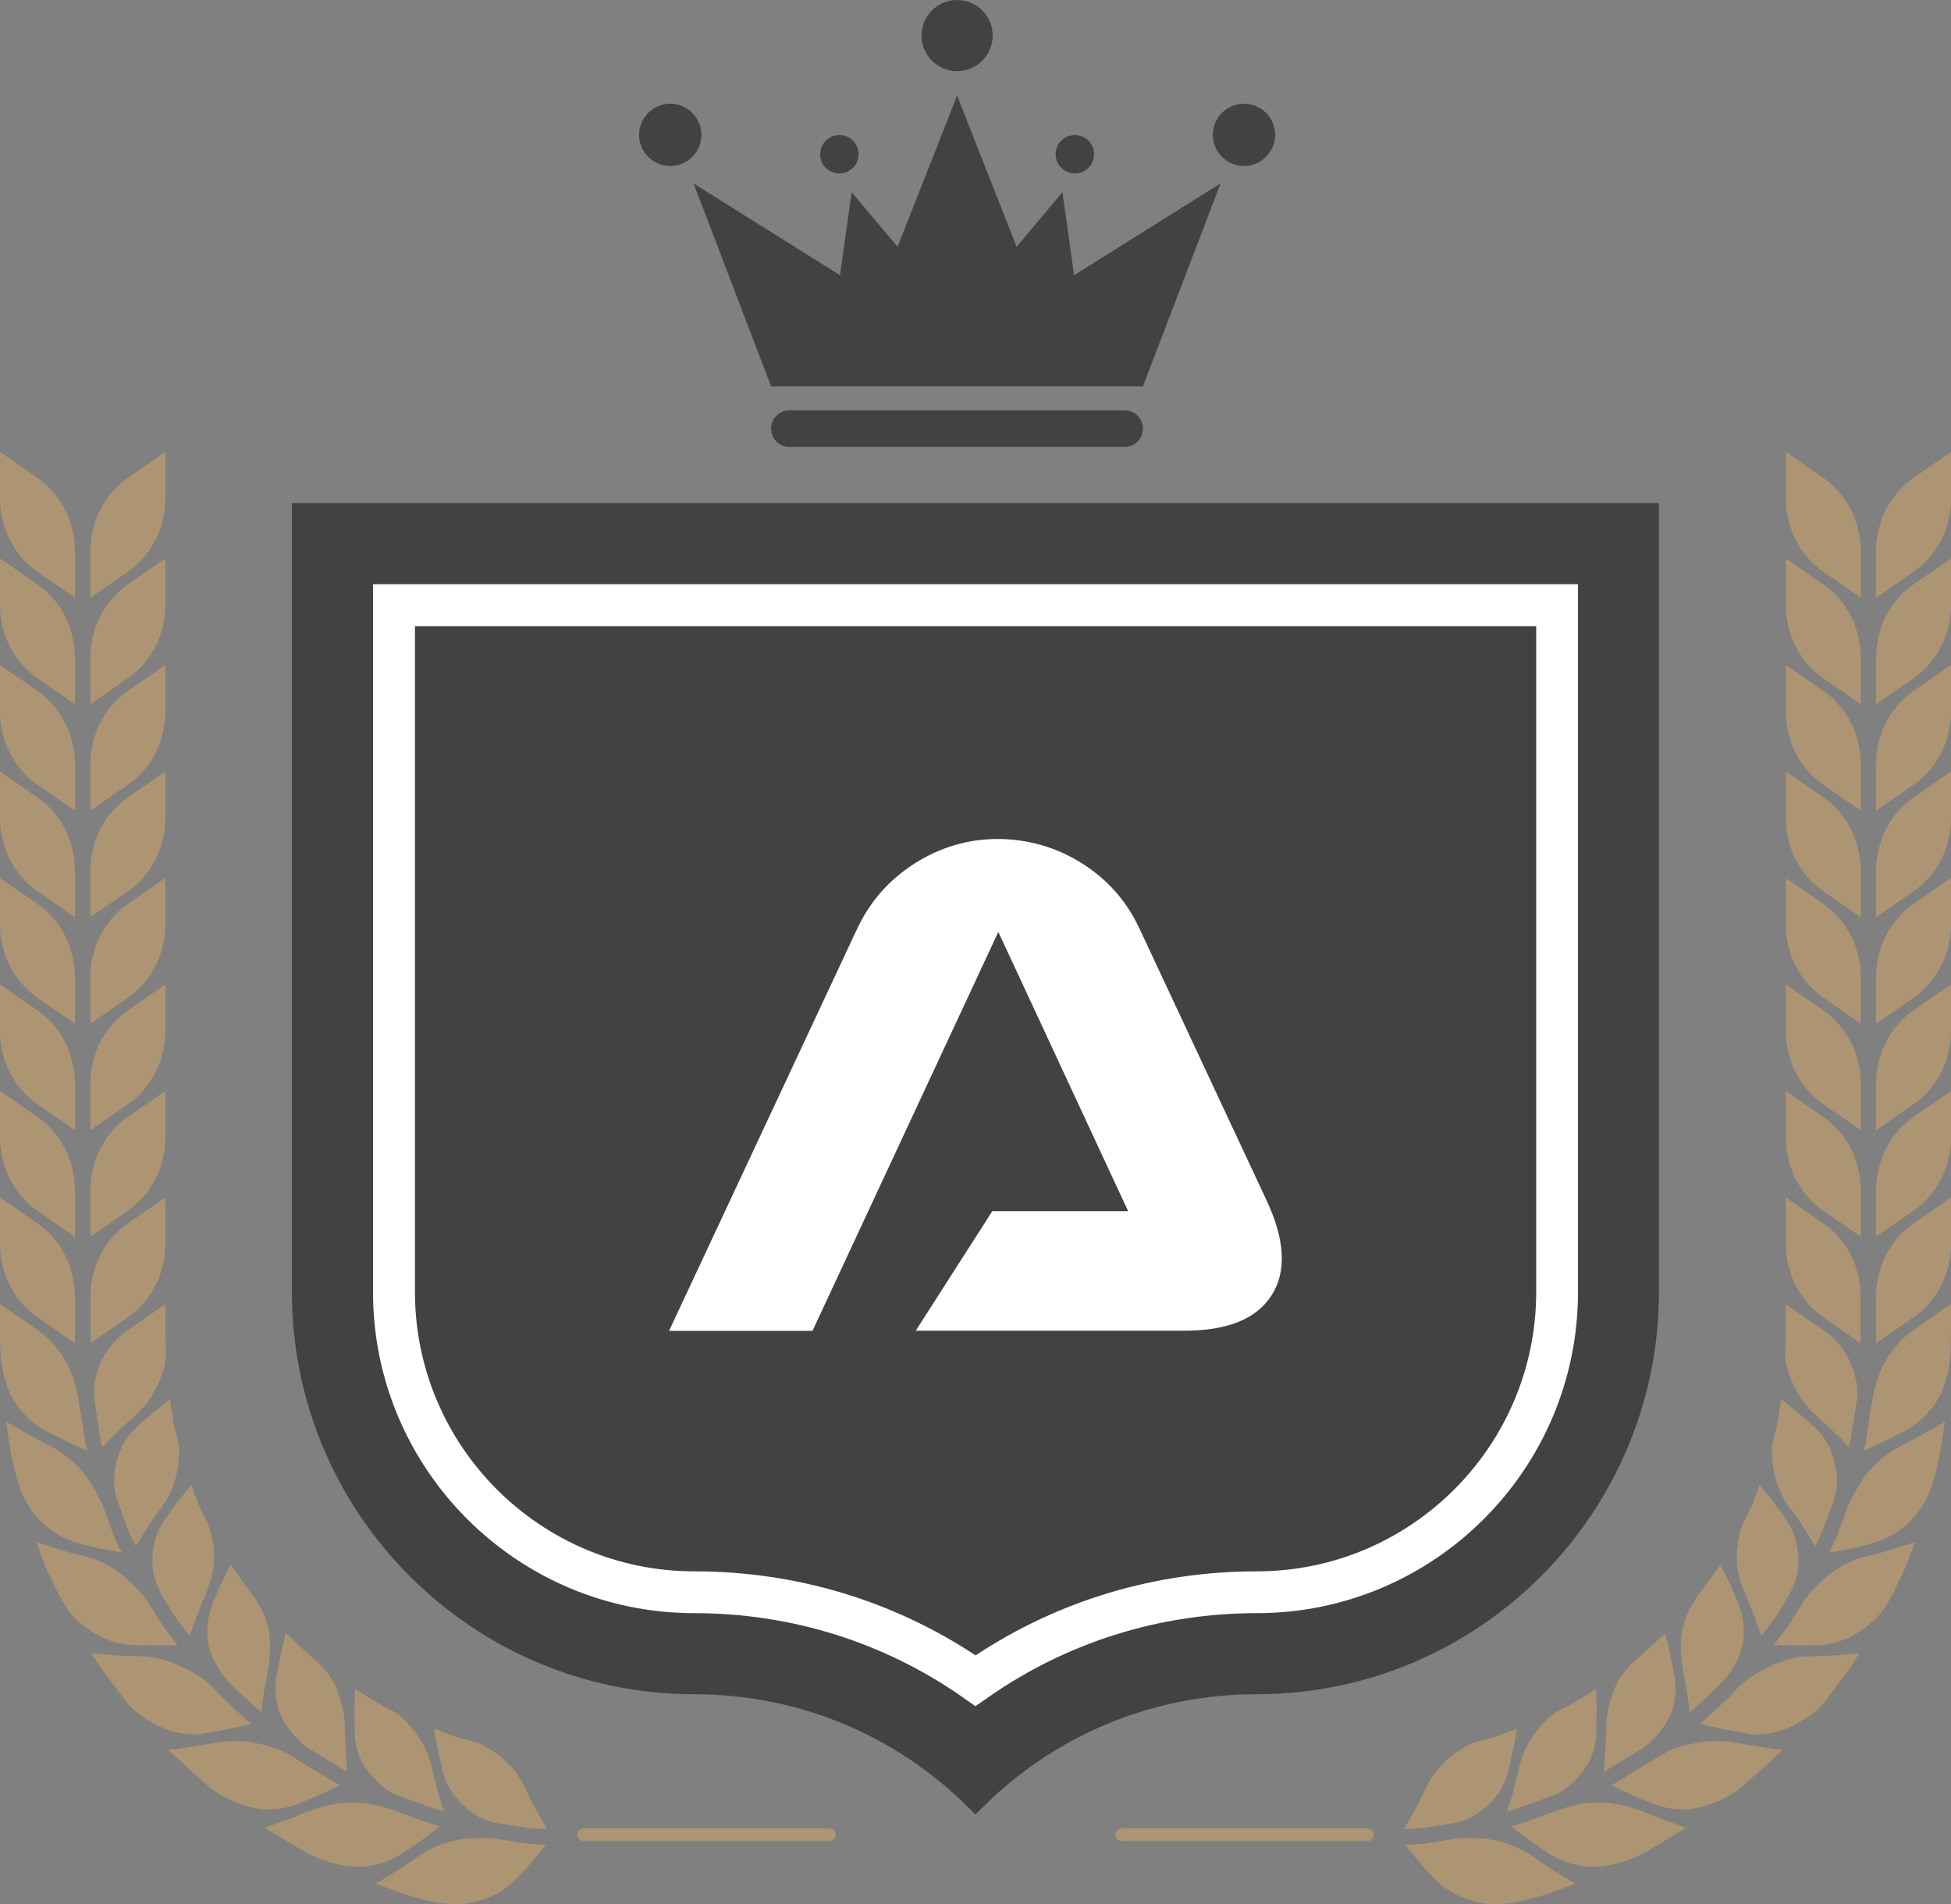 <?xml version="1.0" encoding="UTF-8"?>
<svg id="Layer_2" data-name="Layer 2" xmlns="http://www.w3.org/2000/svg" width="132.07" height="128.91" viewBox="0 0 132.07 128.91">
  <rect x="0" y="0" width="132.07" height="128.91" fill="#808080" stroke="none"/>
  <defs>
    <style>
      .cls-1 {
        fill: #fff;
      }

      .cls-2 {
        fill: #ad9574;
      }

      .cls-3 {
        fill: #424242;
      }
    </style>
  </defs>
  <g id="Layer_2-2" data-name="Layer 2">
    <path class="cls-3" d="m19.76,87.47c0,15.02,12.22,27.23,27.23,27.23,7.03,0,13.64,2.74,18.61,7.71l.43.43.43-.43c4.97-4.97,11.58-7.71,18.61-7.71,15.02,0,27.23-12.22,27.23-27.23v-53.41H19.76v53.41Z"/>
    <g>
      <g>
        <g>
          <path class="cls-2" d="m131.81,35.53c.16-.55.26-1.13.26-1.72v-3.21l-2.53,1.75c-1.11.77-1.9,1.9-2.28,3.18-.16.55-.26,1.13-.26,1.72v3.21l2.53-1.75c1.11-.77,1.9-1.9,2.28-3.18Z"/>
          <path class="cls-2" d="m123.43,38.71l2.53,1.75v-3.21c0-.59-.1-1.17-.26-1.72-.38-1.28-1.17-2.41-2.28-3.18l-2.53-1.75v3.21c0,.59.1,1.17.26,1.72.38,1.28,1.17,2.41,2.28,3.18Z"/>
          <path class="cls-2" d="m131.81,42.74c.16-.55.26-1.13.26-1.72v-3.21l-2.53,1.75c-1.11.77-1.9,1.9-2.28,3.18-.16.55-.26,1.13-.26,1.72v3.21l2.53-1.75c1.11-.77,1.9-1.9,2.28-3.18Z"/>
          <path class="cls-2" d="m123.43,45.92l2.53,1.75v-3.21c0-.59-.1-1.17-.26-1.72-.38-1.28-1.17-2.41-2.28-3.18l-2.53-1.75v3.21c0,.59.1,1.17.26,1.72.38,1.28,1.17,2.41,2.28,3.18Z"/>
          <path class="cls-2" d="m131.81,49.95c.16-.55.26-1.13.26-1.72v-3.21l-2.53,1.75c-1.11.77-1.9,1.9-2.28,3.18-.16.55-.26,1.13-.26,1.72v3.21l2.53-1.75c1.11-.77,1.9-1.9,2.28-3.18Z"/>
          <path class="cls-2" d="m123.43,53.13l2.53,1.75v-3.21c0-.59-.1-1.17-.26-1.72-.38-1.28-1.17-2.41-2.28-3.18l-2.53-1.75v3.21c0,.59.1,1.17.26,1.72.38,1.28,1.17,2.41,2.28,3.18Z"/>
          <path class="cls-2" d="m131.81,57.16c.16-.55.26-1.13.26-1.72v-3.21l-2.53,1.75c-1.11.77-1.9,1.9-2.28,3.18-.16.55-.26,1.13-.26,1.72v3.21l2.53-1.75c1.11-.77,1.9-1.9,2.28-3.18Z"/>
          <path class="cls-2" d="m123.43,60.34l2.53,1.75v-3.21c0-.59-.1-1.17-.26-1.72-.38-1.28-1.17-2.41-2.28-3.18l-2.53-1.75v3.21c0,.59.1,1.17.26,1.72.38,1.28,1.17,2.41,2.28,3.18Z"/>
          <path class="cls-2" d="m131.81,64.37c.16-.55.26-1.13.26-1.72v-3.21l-2.53,1.75c-1.11.77-1.9,1.9-2.28,3.18-.16.55-.26,1.13-.26,1.72v3.21l2.53-1.75c1.11-.77,1.9-1.9,2.28-3.18Z"/>
          <path class="cls-2" d="m123.43,67.55l2.53,1.75v-3.21c0-.59-.1-1.17-.26-1.72-.38-1.28-1.17-2.41-2.28-3.18l-2.53-1.75v3.21c0,.59.1,1.17.26,1.72.38,1.28,1.17,2.41,2.28,3.18Z"/>
          <path class="cls-2" d="m131.81,71.58c.16-.55.26-1.13.26-1.72v-3.21l-2.53,1.75c-1.11.77-1.9,1.9-2.28,3.18-.16.55-.26,1.13-.26,1.72v3.21l2.53-1.75c1.11-.77,1.9-1.9,2.28-3.18Z"/>
          <path class="cls-2" d="m123.43,74.76l2.53,1.75v-3.21c0-.59-.1-1.17-.26-1.72-.38-1.28-1.17-2.41-2.28-3.18l-2.53-1.75v3.21c0,.59.1,1.17.26,1.72.38,1.28,1.17,2.41,2.28,3.18Z"/>
          <path class="cls-2" d="m131.81,78.79c.16-.55.26-1.13.26-1.72v-3.21l-2.53,1.75c-1.11.77-1.9,1.9-2.28,3.18-.16.55-.26,1.13-.26,1.72v3.21l2.53-1.75c1.11-.77,1.9-1.9,2.28-3.18Z"/>
          <path class="cls-2" d="m123.43,81.97l2.53,1.75v-3.21c0-.59-.1-1.17-.26-1.72-.38-1.28-1.17-2.41-2.28-3.18l-2.53-1.75v3.21c0,.59.1,1.17.26,1.72.38,1.28,1.17,2.41,2.28,3.18Z"/>
          <path class="cls-2" d="m131.81,86c.16-.55.26-1.13.26-1.72v-3.21l-2.53,1.75c-1.11.77-1.9,1.9-2.28,3.18-.16.55-.26,1.13-.26,1.72v3.21s2.53-1.75,2.53-1.75c1.11-.77,1.9-1.9,2.28-3.18Z"/>
          <path class="cls-2" d="m123.43,89.18l2.52,1.75v-3.21c0-.59-.09-1.17-.25-1.72-.38-1.28-1.17-2.41-2.28-3.18l-2.53-1.75v3.21c0,.59.1,1.17.26,1.72.38,1.28,1.17,2.41,2.28,3.18Z"/>
          <path class="cls-2" d="m132.07,88.28l-2.53,1.75c-1.09.75-1.97,1.98-2.41,3.23-.19.55-.31,1.13-.42,1.72,0,0-.12.81-.25,1.61-.06.4-.12.81-.17,1.11-.08.3-.13.49-.13.49,0,0,.76-.29,1.43-.63.69-.35,1.39-.7,1.39-.7,1.19-.65,2.28-1.82,2.69-3.28.2-.63.33-1.29.36-1.98.05-.16.04-3.32.04-3.32Z"/>
          <path class="cls-2" d="m121.04,92.83c.39,1.11.91,2.15,1.93,3.03,0,0,.56.51,1.12,1.03.58.53,1.06,1.08,1.06,1.08,0,0,.05-.19.12-.48.05-.29.11-.68.17-1.07.12-.78.24-1.56.24-1.56.11-.57.04-1.15-.11-1.7-.33-1.3-1.03-2.33-2.16-3.12l-2.53-1.75s.01,3.25-.03,3.09c-.03.49.04.98.19,1.45Z"/>
          <path class="cls-2" d="m128.86,97.79c-1.22.62-2.34,1.57-3.01,2.73-.27.51-.6,1.02-.8,1.58,0,0-.28.77-.56,1.53-.13.39-.3.76-.44,1.03-.13.28-.22.46-.22.46,0,0,.77-.15,1.55-.3.78-.16,1.51-.39,1.51-.39,1.3-.38,2.56-1.31,3.33-2.63.32-.57.58-1.2.75-1.87,0,0,.06-.23.14-.57.09-.34.2-.79.26-1.26.14-.92.29-1.85.29-1.85,0,0-.7.4-1.4.8l-1.39.74Z"/>
          <path class="cls-2" d="m121.22,102.16s.47.62.87,1.24c.39.64.79,1.28.79,1.28,0,0,.09-.18.21-.44.13-.27.31-.62.43-1,.27-.74.54-1.48.54-1.48.19-.55.33-1.1.28-1.68-.07-1.32-.52-2.55-1.5-3.45,0,0-.56-.5-1.13-.99-.57-.46-1.14-.93-1.14-.93,0,0-.1.66-.2,1.32-.03.33-.12.66-.19.9-.06.24-.11.4-.11.4-.12.48-.15.96-.1,1.46.08,1.14.43,2.29,1.24,3.37Z"/>
          <path class="cls-2" d="m126.56,105.3c-1.39.32-2.6,1.04-3.52,2.02-.44.4-.82.85-1.13,1.37,0,0-.41.71-.86,1.38-.49.65-.98,1.31-.98,1.31,0,0,.78.01,1.56.02.8-.01,1.6-.03,1.6-.03,1.36-.08,2.71-.77,3.81-1.86.45-.48.81-1.05,1.12-1.67,0,0,.4-.84.81-1.69.33-.88.66-1.75.66-1.75,0,0-.76.24-1.53.49-.75.23-1.52.42-1.52.42Z"/>
          <path class="cls-2" d="m118.72,109.32l.51,1.43s.47-.63.95-1.26c.44-.65.83-1.34.83-1.34.3-.5.51-1.03.65-1.57.23-1.3-.03-2.63-.74-3.69,0,0-.42-.61-.88-1.21-.46-.58-.93-1.15-.93-1.15,0,0-.23.63-.46,1.26-.29.6-.59,1.2-.59,1.2-.22.44-.32.93-.4,1.41-.23,1.09-.05,2.34.5,3.56,0,0,.27.69.55,1.37Z"/>
          <path class="cls-2" d="m122.68,112.12c-1.43,0-2.67.53-3.87,1.23-.5.31-.97.68-1.37,1.12.07.07-2.37,2.24-2.37,2.24,0,0,.75.17,1.51.34.78.15,1.55.29,1.55.29,1.42.27,2.82-.17,4.11-1.01.57-.35,1.07-.81,1.47-1.37l1.12-1.5c.58-.73,1.04-1.55,1.04-1.55,0,0-.79.08-1.58.16-.81.03-1.62.06-1.62.06Z"/>
          <path class="cls-2" d="m114.18,114.4c.11.76.21,1.52.21,1.52,0,0,2.36-2.11,2.29-2.17.39-.43.7-.92.94-1.42.59-1.15.52-2.58.06-3.76,0,0-.28-.67-.57-1.34l-.67-1.33c.07.05-1.55,2.18-1.55,2.18-.28.41-.51.84-.71,1.28-.45,1.03-.48,2.34-.27,3.59,0,0,.13.74.26,1.47Z"/>
          <path class="cls-2" d="m117.46,117.98c-1.36-.24-2.74-.07-4.04.38-.55.2-1.07.48-1.56.83l-2.79,1.69s.7.32,1.39.64c.72.3,1.45.6,1.45.6.65.26,1.36.38,2.09.38.72-.02,1.43-.21,2.15-.5.61-.26,1.22-.57,1.75-1.01,0,0,.69-.63,1.39-1.25.35-.32.69-.63.95-.87.26-.23.42-.4.42-.4,0,0-.82-.09-1.62-.22-.79-.14-1.58-.27-1.58-.27Z"/>
          <path class="cls-2" d="m112.48,117.1c.8-1.02,1.1-2.36.86-3.66,0,0-.14-.72-.28-1.45-.15-.71-.34-1.41-.34-1.41l-1.98,1.81c-.38.31-.72.66-.99,1.07-.32.47-.55,1.03-.72,1.61-.19.56-.29,1.18-.3,1.83,0,0-.02.75-.05,1.51l-.11,1.54,2.7-1.64c.47-.34.87-.77,1.2-1.22Z"/>
          <path class="cls-2" d="m111.12,122.61c-1.25-.49-2.7-.71-4.03-.49-.57.1-1.14.26-1.71.45,0,0-3.05,1.15-3.08,1.06,0,0,.61.52,1.24.96l1.28.88c1.13.73,2.69,1.13,4.17.79.65-.13,1.29-.33,1.91-.64.05.09,3.23-1.88,3.23-1.88,0,0-.77-.27-1.53-.55-.74-.29-1.48-.58-1.48-.58Z"/>
          <path class="cls-2" d="m102.01,122.62c.03.09,2.99-1.02,2.99-1.02.56-.18,1.03-.51,1.44-.9.97-.9,1.6-2.03,1.62-3.4,0,0,0-.75.02-1.49-.02-.73-.04-1.45-.04-1.45,0,0-.57.35-1.14.69-.29.17-.57.36-.79.48-.23.11-.38.18-.38.18-.45.21-.83.5-1.18.86-.78.87-1.45,1.82-1.73,3.15,0,0-.18.74-.36,1.48-.2.74-.45,1.44-.45,1.44Z"/>
          <path class="cls-2" d="m103.95,125.8c-1.14-.8-2.49-1.3-3.84-1.34-.58,0-1.18-.06-1.77.05,0,0-.81.12-1.61.25-.4.08-.81.08-1.11.1-.31.02-.51.03-.51.03,0,0,.5.61,1,1.21.52.62,1.06,1.15,1.06,1.15.95.96,2.37,1.6,3.9,1.67.65,0,1.33-.07,2-.24,0,0,.23-.06.57-.15.34-.1.8-.19,1.23-.36.88-.32,1.76-.64,1.76-.64,0,0-.69-.42-1.37-.84-.66-.43-1.31-.87-1.31-.87Z"/>
          <path class="cls-2" d="m95.78,122.53c-.37.65-.74,1.3-.74,1.3,0,0,.2,0,.49-.02.3-.02.69-.02,1.08-.1.78-.12,1.56-.24,1.56-.24.57-.1,1.13-.23,1.61-.55,1.13-.69,1.98-1.7,2.31-2.97l.33-1.47c.13-.72.27-1.44.27-1.44,0,0-.63.23-1.25.46-.31.13-.64.19-.88.26-.24.06-.4.1-.4.1-.48.12-.92.34-1.33.61-.97.6-1.81,1.47-2.37,2.7,0,0-.31.72-.67,1.35Z"/>
        </g>
        <path class="cls-2" d="m92.56,124.64h-16.63c-.24,0-.43-.19-.43-.43s.19-.43.43-.43h16.63c.24,0,.43.19.43.43s-.19.43-.43.43Z"/>
      </g>
      <g>
        <g>
          <path class="cls-2" d="m.26,35.53C.1,34.98,0,34.4,0,33.81v-3.21l2.53,1.75c1.11.77,1.9,1.9,2.28,3.18.16.55.26,1.13.26,1.72v3.21l-2.53-1.75c-1.11-.77-1.9-1.9-2.28-3.18Z"/>
          <path class="cls-2" d="m8.65,38.71l-2.53,1.75v-3.21c0-.59.1-1.17.26-1.72.38-1.28,1.17-2.41,2.28-3.18l2.53-1.75v3.21c0,.59-.1,1.17-.26,1.72-.38,1.28-1.17,2.41-2.28,3.18Z"/>
          <path class="cls-2" d="m.26,42.74C.1,42.19,0,41.61,0,41.02v-3.21l2.53,1.75c1.11.77,1.9,1.9,2.28,3.18.16.55.26,1.13.26,1.72v3.21l-2.53-1.75c-1.11-.77-1.9-1.9-2.28-3.18Z"/>
          <path class="cls-2" d="m8.65,45.92l-2.53,1.75v-3.21c0-.59.1-1.17.26-1.72.38-1.28,1.17-2.41,2.28-3.18l2.53-1.75v3.21c0,.59-.1,1.17-.26,1.72-.38,1.28-1.17,2.41-2.28,3.18Z"/>
          <path class="cls-2" d="m.26,49.95C.1,49.4,0,48.82,0,48.23v-3.21l2.53,1.75c1.11.77,1.9,1.9,2.28,3.18.16.55.26,1.13.26,1.72v3.21l-2.53-1.75c-1.11-.77-1.9-1.9-2.28-3.18Z"/>
          <path class="cls-2" d="m8.65,53.13l-2.53,1.75v-3.21c0-.59.1-1.17.26-1.72.38-1.28,1.17-2.41,2.28-3.18l2.53-1.75v3.21c0,.59-.1,1.17-.26,1.72-.38,1.28-1.17,2.41-2.28,3.18Z"/>
          <path class="cls-2" d="m.26,57.16C.1,56.61,0,56.03,0,55.44v-3.21l2.53,1.75c1.11.77,1.9,1.9,2.28,3.18.16.55.26,1.13.26,1.72v3.21l-2.53-1.75c-1.11-.77-1.9-1.9-2.28-3.18Z"/>
          <path class="cls-2" d="m8.65,60.34l-2.53,1.75v-3.21c0-.59.1-1.17.26-1.72.38-1.28,1.17-2.41,2.28-3.18l2.53-1.75v3.21c0,.59-.1,1.17-.26,1.72-.38,1.28-1.17,2.41-2.28,3.18Z"/>
          <path class="cls-2" d="m.26,64.37C.1,63.82,0,63.24,0,62.65v-3.21l2.53,1.75c1.11.77,1.9,1.9,2.28,3.18.16.55.26,1.13.26,1.72v3.21l-2.53-1.75c-1.11-.77-1.9-1.9-2.28-3.18Z"/>
          <path class="cls-2" d="m8.65,67.55l-2.53,1.75v-3.21c0-.59.1-1.17.26-1.72.38-1.28,1.17-2.41,2.28-3.18l2.53-1.75v3.21c0,.59-.1,1.17-.26,1.72-.38,1.28-1.17,2.41-2.28,3.18Z"/>
          <path class="cls-2" d="m.26,71.58c-.16-.55-.26-1.13-.26-1.72v-3.21l2.53,1.75c1.11.77,1.9,1.9,2.28,3.18.16.55.26,1.13.26,1.72v3.21l-2.53-1.75c-1.11-.77-1.9-1.9-2.28-3.18Z"/>
          <path class="cls-2" d="m8.65,74.76l-2.53,1.75v-3.21c0-.59.1-1.17.26-1.72.38-1.28,1.17-2.41,2.28-3.18l2.53-1.75v3.21c0,.59-.1,1.17-.26,1.72-.38,1.28-1.17,2.41-2.28,3.18Z"/>
          <path class="cls-2" d="m.26,78.79c-.16-.55-.26-1.13-.26-1.72v-3.21l2.53,1.75c1.11.77,1.9,1.9,2.28,3.18.16.55.26,1.13.26,1.72v3.21l-2.53-1.75c-1.11-.77-1.9-1.9-2.28-3.18Z"/>
          <path class="cls-2" d="m8.65,81.97l-2.53,1.75v-3.21c0-.59.1-1.17.26-1.72.38-1.28,1.17-2.41,2.28-3.18l2.53-1.75v3.21c0,.59-.1,1.17-.26,1.72-.38,1.28-1.17,2.41-2.28,3.18Z"/>
          <path class="cls-2" d="m.26,86c-.16-.55-.26-1.13-.26-1.72v-3.21l2.53,1.75c1.11.77,1.9,1.9,2.28,3.18.16.55.26,1.13.26,1.72v3.21s-2.53-1.75-2.53-1.75c-1.11-.77-1.9-1.9-2.28-3.18Z"/>
          <path class="cls-2" d="m8.65,89.18l-2.52,1.75v-3.21c0-.59.09-1.17.25-1.72.38-1.28,1.17-2.41,2.28-3.18l2.53-1.75v3.21c0,.59-.1,1.17-.26,1.72-.38,1.28-1.17,2.41-2.28,3.18Z"/>
          <path class="cls-2" d="m0,88.28l2.53,1.75c1.09.75,1.97,1.98,2.41,3.23.19.55.31,1.13.42,1.72,0,0,.12.81.25,1.61.06.4.12.81.17,1.11.08.3.13.49.13.49,0,0-.76-.29-1.43-.63-.69-.35-1.39-.7-1.39-.7-1.19-.65-2.28-1.82-2.69-3.28-.2-.63-.33-1.29-.36-1.98-.05-.16-.04-3.32-.04-3.32Z"/>
          <path class="cls-2" d="m11.04,92.83c-.39,1.11-.91,2.15-1.93,3.03,0,0-.56.51-1.12,1.03-.58.53-1.06,1.08-1.06,1.08,0,0-.05-.19-.12-.48-.05-.29-.11-.68-.17-1.07-.12-.78-.24-1.56-.24-1.56-.11-.57-.03-1.15.11-1.7.33-1.3,1.03-2.33,2.16-3.12l2.53-1.75s-.01,3.25.03,3.09c.03.49-.04.98-.19,1.45Z"/>
          <path class="cls-2" d="m3.21,97.79c1.22.62,2.34,1.57,3.01,2.73.27.51.6,1.02.8,1.58,0,0,.28.77.56,1.53.13.39.3.76.44,1.03.13.28.22.46.22.46,0,0-.77-.15-1.55-.3-.78-.16-1.51-.39-1.51-.39-1.3-.38-2.56-1.31-3.33-2.63-.32-.57-.58-1.2-.75-1.87,0,0-.06-.23-.14-.57-.09-.34-.2-.79-.26-1.26-.14-.92-.29-1.85-.29-1.85,0,0,.7.4,1.4.8.7.37,1.39.74,1.39.74Z"/>
          <path class="cls-2" d="m10.85,102.16s-.47.62-.87,1.24c-.39.64-.79,1.28-.79,1.28,0,0-.09-.18-.21-.44-.13-.27-.31-.62-.43-1-.27-.74-.54-1.48-.54-1.48-.19-.55-.33-1.1-.28-1.68.07-1.32.52-2.55,1.5-3.45,0,0,.56-.5,1.13-.99.57-.46,1.14-.93,1.14-.93,0,0,.1.66.2,1.32.03.33.12.66.19.9l.11.4c.12.48.15.96.1,1.46-.08,1.14-.43,2.29-1.24,3.37Z"/>
          <path class="cls-2" d="m5.52,105.3c1.39.32,2.6,1.04,3.52,2.02.44.4.82.85,1.13,1.37,0,0,.41.71.86,1.38l.98,1.31s-.78.01-1.56.02l-1.6-.03c-1.36-.08-2.71-.77-3.81-1.86-.45-.48-.81-1.05-1.12-1.67,0,0-.4-.84-.81-1.69-.33-.88-.66-1.75-.66-1.75l1.53.49c.75.23,1.52.42,1.52.42Z"/>
          <path class="cls-2" d="m13.35,109.32c-.26.71-.51,1.43-.51,1.43,0,0-.47-.63-.95-1.26-.44-.65-.84-1.34-.84-1.34-.3-.5-.51-1.03-.65-1.57-.23-1.3.03-2.63.74-3.69,0,0,.42-.61.88-1.21.46-.58.93-1.15.93-1.15,0,0,.23.63.46,1.26.29.6.59,1.2.59,1.2.22.44.32.93.4,1.41.23,1.09.05,2.34-.5,3.56,0,0-.27.69-.55,1.37Z"/>
          <path class="cls-2" d="m9.39,112.12c1.43,0,2.67.53,3.87,1.23.5.31.97.68,1.37,1.12-.07.07,2.37,2.24,2.37,2.24,0,0-.75.17-1.51.34-.78.15-1.55.29-1.55.29-1.42.27-2.82-.17-4.11-1.01-.57-.35-1.07-.81-1.47-1.37l-1.12-1.5c-.58-.73-1.04-1.55-1.04-1.55,0,0,.79.08,1.58.16.81.03,1.62.06,1.62.06Z"/>
          <path class="cls-2" d="m17.89,114.4c-.11.76-.21,1.52-.21,1.52,0,0-2.36-2.11-2.29-2.17-.39-.43-.7-.92-.94-1.42-.59-1.15-.52-2.58-.06-3.76,0,0,.28-.67.57-1.34l.67-1.33c-.07.05,1.55,2.18,1.55,2.18.28.41.51.84.71,1.28.45,1.03.48,2.34.27,3.59,0,0-.13.74-.26,1.47Z"/>
          <path class="cls-2" d="m14.61,117.98c1.36-.24,2.74-.07,4.04.38.55.2,1.07.48,1.56.83l2.79,1.69s-.7.32-1.39.64c-.72.3-1.45.6-1.45.6-.65.26-1.36.38-2.09.38-.72-.02-1.43-.21-2.15-.5-.61-.26-1.22-.57-1.75-1.01,0,0-.69-.63-1.39-1.25-.34-.32-.69-.63-.95-.87-.26-.23-.42-.4-.42-.4,0,0,.82-.09,1.62-.22.79-.14,1.58-.27,1.58-.27Z"/>
          <path class="cls-2" d="m19.59,117.1c-.8-1.02-1.1-2.36-.86-3.66,0,0,.14-.72.28-1.45.15-.71.34-1.41.34-1.41l1.98,1.81c.38.31.72.66.99,1.07.32.47.55,1.03.72,1.61.19.56.29,1.18.3,1.83,0,0,.02.75.05,1.51.05.77.11,1.54.11,1.54l-2.7-1.64c-.47-.34-.87-.77-1.2-1.22Z"/>
          <path class="cls-2" d="m20.95,122.61c1.25-.49,2.7-.71,4.03-.49.57.1,1.14.26,1.71.45,0,0,3.05,1.15,3.08,1.06,0,0-.61.52-1.24.96-.64.44-1.28.88-1.28.88-1.13.73-2.69,1.13-4.17.79-.65-.13-1.29-.33-1.92-.64-.05.09-3.23-1.88-3.23-1.88,0,0,.77-.27,1.53-.55.74-.29,1.48-.58,1.48-.58Z"/>
          <path class="cls-2" d="m30.06,122.62c-.03.09-2.99-1.02-2.99-1.02-.56-.18-1.03-.51-1.44-.9-.97-.9-1.6-2.03-1.62-3.4,0,0,0-.75-.02-1.49.02-.73.04-1.45.04-1.45,0,0,.57.35,1.14.69.29.17.57.36.79.48.23.11.38.18.38.18.45.21.83.5,1.18.86.78.87,1.45,1.82,1.73,3.15,0,0,.18.74.36,1.48.2.74.45,1.44.45,1.44Z"/>
          <path class="cls-2" d="m28.12,125.8c1.14-.8,2.49-1.3,3.84-1.34.58,0,1.18-.06,1.77.05,0,0,.81.12,1.61.25.4.08.81.08,1.11.1.3.02.51.03.51.03,0,0-.5.61-1,1.21-.52.62-1.06,1.15-1.06,1.15-.95.96-2.37,1.6-3.9,1.67-.65,0-1.33-.07-2-.24,0,0-.23-.06-.57-.15-.34-.1-.8-.19-1.23-.36-.88-.32-1.76-.64-1.76-.64,0,0,.69-.42,1.37-.84.66-.43,1.31-.87,1.31-.87Z"/>
          <path class="cls-2" d="m36.29,122.53c.37.65.74,1.3.74,1.3,0,0-.2,0-.49-.02-.3-.02-.69-.02-1.08-.1-.78-.12-1.56-.24-1.56-.24-.57-.1-1.13-.23-1.61-.55-1.13-.69-1.98-1.7-2.31-2.97l-.33-1.47-.27-1.44s.63.23,1.25.46c.31.13.64.19.88.26.24.06.4.1.4.1.48.12.92.34,1.33.61.97.6,1.81,1.47,2.37,2.7,0,0,.31.72.67,1.35Z"/>
        </g>
        <path class="cls-2" d="m39.51,124.64h16.63c.24,0,.43-.19.43-.43s-.19-.43-.43-.43h-16.63c-.24,0-.43.19-.43.43s.19.43.43.43Z"/>
      </g>
    </g>
    <g>
      <path class="cls-3" d="m77.37,29.02h0c0,.68-.55,1.24-1.24,1.24h-22.69c-.68,0-1.24-.55-1.24-1.24h0c0-.68.55-1.24,1.24-1.24h22.69c.68,0,1.24.55,1.24,1.24Z"/>
      <path class="cls-3" d="m58.12,10.44c0,.72-.58,1.3-1.3,1.3s-1.3-.58-1.3-1.3.58-1.3,1.3-1.3,1.3.58,1.3,1.3Z"/>
      <path class="cls-3" d="m47.48,9.13c0,1.17-.95,2.11-2.11,2.11s-2.11-.95-2.11-2.11.95-2.11,2.11-2.11,2.11.95,2.11,2.11Z"/>
      <polygon class="cls-3" points="82.62 12.42 77.37 26.16 52.2 26.16 46.95 12.42 56.86 18.63 57.65 13.01 60.76 16.71 64.79 6.47 68.82 16.71 71.92 13.01 72.71 18.63 82.62 12.42"/>
      <path class="cls-3" d="m71.46,10.44c0,.72.58,1.3,1.3,1.3s1.3-.58,1.3-1.3-.58-1.3-1.3-1.3-1.3.58-1.3,1.3Z"/>
      <path class="cls-3" d="m82.1,9.13c0,1.17.95,2.11,2.11,2.11s2.11-.95,2.11-2.11-.95-2.11-2.11-2.11-2.11.95-2.11,2.11Z"/>
      <path class="cls-3" d="m67.2,2.41c0,1.33-1.08,2.41-2.41,2.41s-2.41-1.08-2.41-2.41,1.08-2.41,2.41-2.41,2.41,1.08,2.41,2.41Z"/>
    </g>
    <path class="cls-1" d="m66.03,115.51l-.81-.57c-5.34-3.75-11.64-5.73-18.23-5.73-11.99,0-21.74-9.75-21.74-21.74v-47.92h81.57v47.92c0,11.99-9.75,21.74-21.74,21.74-6.59,0-12.89,1.98-18.23,5.73l-.82.57ZM28.09,42.39v45.08c0,10.42,8.48,18.91,18.91,18.91,6.84,0,13.4,1.96,19.04,5.69,5.64-3.73,12.2-5.69,19.04-5.69,10.42,0,18.91-8.48,18.91-18.91v-45.08H28.09Z"/>
    <path class="cls-1" d="m58.06,62.81c.86-1.82,2.16-3.28,3.88-4.37,1.73-1.09,3.59-1.64,5.6-1.64s3.96.55,5.69,1.64c1.73,1.09,3.02,2.55,3.88,4.37l8.65,18.5c1.23,2.65,1.34,4.78.32,6.38-1.02,1.6-2.99,2.4-5.92,2.4h-18.17l5.18-8.09h9.2l-8.79-18.91-12.58,27.01h-9.71l12.76-27.28Z"/>
  </g>
</svg>